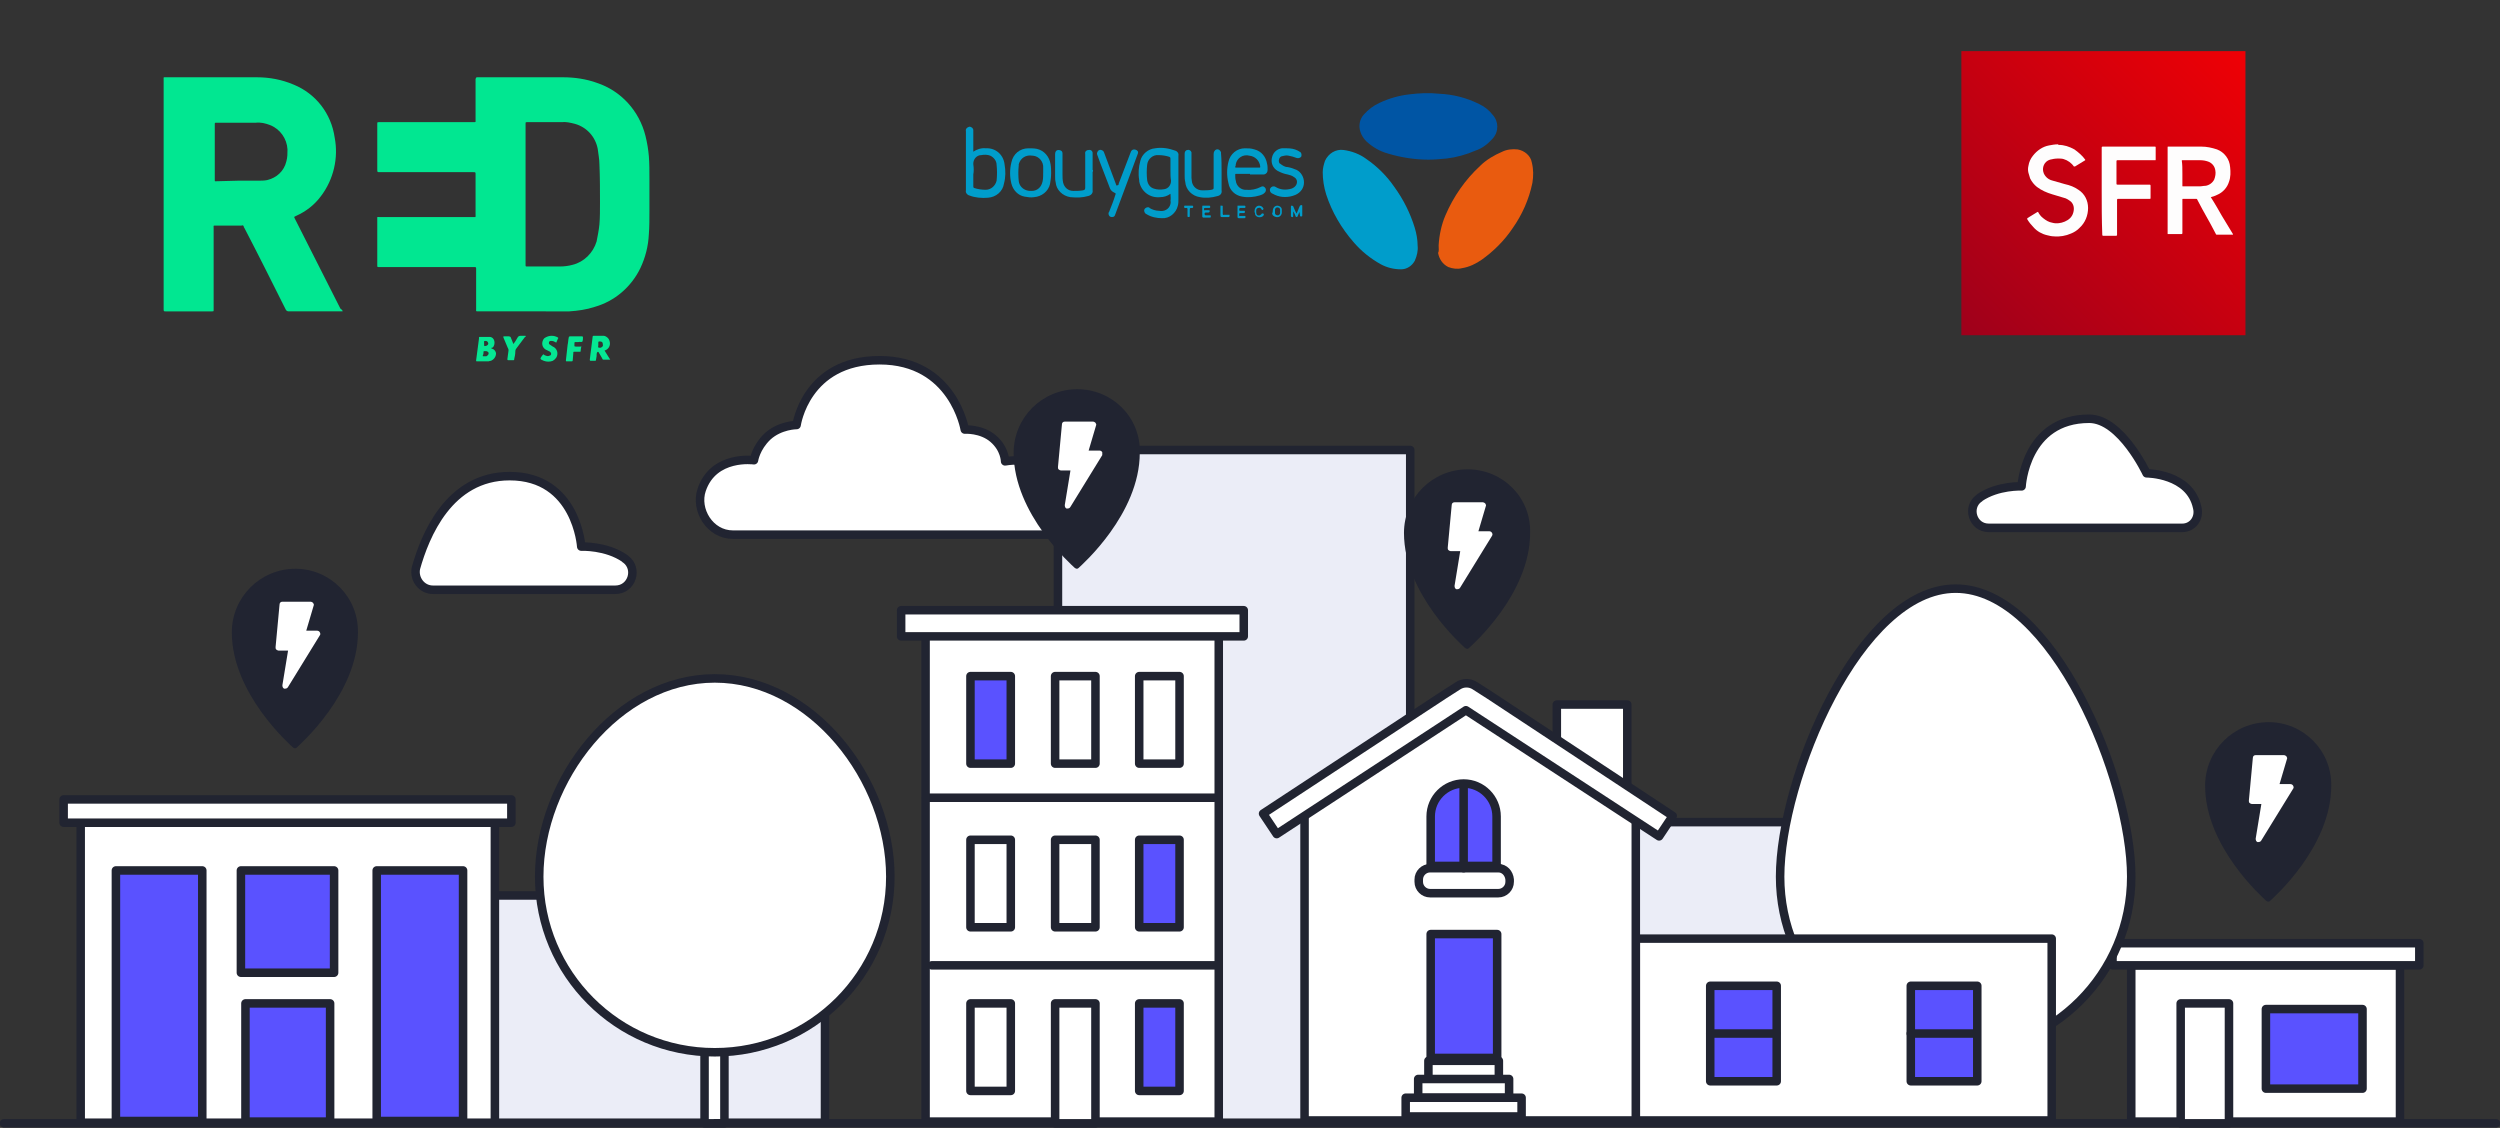 <?xml version="1.0" encoding="utf-8"?>
<!-- Generator: Adobe Illustrator 21.1.0, SVG Export Plug-In . SVG Version: 6.00 Build 0)  -->
<svg version="1.1" id="Calque_1" xmlns="http://www.w3.org/2000/svg" xmlns:xlink="http://www.w3.org/1999/xlink" x="0px" y="0px"
	 viewBox="0 0 440 198.5" style="enable-background:new 0 0 440 198.5;" xml:space="preserve">
<rect x="0" y="0" width="440" height="198.5" fill="#333333" stroke="none"/>
<style type="text/css">
	.st0{fill:#FFFFFF;stroke:#212431;stroke-width:1.5;stroke-linecap:round;stroke-linejoin:round;stroke-miterlimit:10;}
	.st1{fill:#EBEDF7;stroke:#212431;stroke-width:1.5;stroke-linecap:round;stroke-linejoin:round;stroke-miterlimit:10;}
	.st2{fill:none;stroke:#212431;stroke-width:1.5;stroke-linecap:round;stroke-linejoin:round;stroke-miterlimit:10;}
	.st3{fill:#5A52FF;stroke:#212431;stroke-width:1.5;stroke-linecap:round;stroke-linejoin:round;stroke-miterlimit:10;}
	.st4{fill:#FFFFFF;stroke:#212431;stroke-width:1.5;stroke-linecap:round;stroke-linejoin:round;}
	.st5{fill:#212431;}
	.st6{fill:#FFFFFF;}
	.st7{fill:#0055A4;}
	.st8{fill:#009DCB;}
	.st9{fill:#E95B0F;}
	.st10{fill:url(#SVGID_1_);}
	.st11{fill:#FEFDFD;}
	.st12{fill:#01E791;}
	.st13{fill:#05E793;}
</style>
<path class="st0" d="M384.1,92.9H350c-2.8,0-3.9-3.6-1.7-5.2c0,0,0.1,0,0.1-0.1c3.2-2.2,7.4-2,7.4-2s0.6-11.9,11.9-11.9
	c5.6,0,10.1,9.6,10.1,9.6s7.6,0,8.9,6C387.2,91.2,385.9,92.9,384.1,92.9z"/>
<path class="st0" d="M76.2,103.8h32.1c2.9,0,4.1-3.7,1.8-5.4c0,0-0.1,0-0.1-0.1c-3.3-2.3-7.7-2.1-7.7-2.1s-0.8-12.4-12.6-12.4
	C79,83.8,74.8,94.3,73.2,100C72.8,101.9,74.2,103.8,76.2,103.8z"/>
<path class="st0" d="M129,94.1h61.8c5.8,0,5.5-4.8,3.6-6.4c-1.9-1.7-5.8-1-5.8-1s-1.1-3.2-4.9-4.8c-3.3-1.4-6.8-0.7-6.8-0.7
	s0-2.2-2.1-4s-5-1.6-5-1.6s-2-12.2-15-12.2s-14.6,11.4-14.6,11.4s-2.9,0-5.1,2c-2.1,2-2.4,4.2-2.4,4.2s-7.1-1-9.2,5.2
	C122.3,89.7,124.9,94.1,129,94.1z"/>
<rect x="186.2" y="79.2" class="st1" width="62" height="118.4"/>
<rect x="69.4" y="157.6" class="st1" width="75.8" height="40"/>
<line class="st2" x1="439.3" y1="197.7" x2="0.7" y2="197.7"/>
<rect x="284.5" y="144.7" class="st1" width="75.8" height="52.9"/>
<g>
	<rect x="162.9" y="109" class="st0" width="51.6" height="88.4"/>
	<rect x="158.6" y="107.4" class="st0" width="60.3" height="4.6"/>
	<line class="st2" x1="163" y1="140.4" x2="213.8" y2="140.4"/>
	<line class="st2" x1="164" y1="169.9" x2="214.2" y2="169.9"/>
	<rect x="170.8" y="147.8" class="st0" width="7.1" height="15.4"/>
	<rect x="185.7" y="147.8" class="st0" width="7.1" height="15.4"/>
	<rect x="200.5" y="147.8" class="st3" width="7.1" height="15.4"/>
	<rect x="170.8" y="119" class="st3" width="7.1" height="15.4"/>
	<rect x="185.7" y="119" class="st0" width="7.1" height="15.4"/>
	<rect x="200.5" y="119" class="st0" width="7.1" height="15.4"/>
	<rect x="170.8" y="176.6" class="st0" width="7.1" height="15.4"/>
	<rect x="185.7" y="176.6" class="st0" width="7.1" height="21.1"/>
	<rect x="200.5" y="176.6" class="st3" width="7.1" height="15.4"/>
</g>
<g>
	<g>
		<path class="st0" d="M125.7,134.3L125.7,134.3c1,0,1.8,0.8,1.8,1.7v61.7H124V136C123.9,135,124.7,134.3,125.7,134.3z"/>
	</g>
	<path class="st0" d="M94.9,154.3c0,17.1,13.8,30.9,30.9,30.9s30.9-13.8,30.9-30.9s-13.8-34.9-30.9-34.9S94.9,137.2,94.9,154.3z"/>
</g>
<g>
	<rect x="14.2" y="142.1" class="st0" width="72.9" height="55.5"/>
	<rect x="11.2" y="140.7" class="st0" width="78.8" height="4.1"/>
	<rect x="43.2" y="176.6" class="st3" width="14.9" height="20.8"/>
	<rect x="42.4" y="153.2" class="st3" width="16.4" height="18"/>
	<rect x="66.3" y="153.2" class="st3" width="15.2" height="44.1"/>
	<rect x="20.4" y="153.2" class="st3" width="15.2" height="44.1"/>
</g>
<g>
	<rect x="375.1" y="169.9" class="st0" width="47.3" height="27.5"/>
	<rect x="371.8" y="166" class="st0" width="54" height="3.9"/>
	<rect x="383.8" y="176.6" class="st0" width="8.5" height="21.1"/>
	<rect x="398.8" y="177.6" class="st3" width="17" height="14"/>
</g>
<g>
	<g>
		<path class="st0" d="M344.1,117.6L344.1,117.6c1,0,1.8,0.8,1.8,1.7v78.3h-3.5v-78.3C342.3,118.4,343.1,117.6,344.1,117.6z"/>
	</g>
	<path class="st0" d="M313.3,154.3c0,17.1,13.8,30.9,30.9,30.9s30.9-13.8,30.9-30.9s-13.8-50.7-30.9-50.7
		C327.2,103.6,313.3,137.2,313.3,154.3z"/>
</g>
<rect x="287.9" y="165.2" class="st0" width="73.2" height="32"/>
<polygon class="st0" points="287.9,142.9 258.7,124.4 229.6,142.9 229.6,197.2 287.9,197.2 "/>
<polygon class="st4" points="274,133.6 286.4,141.5 286.4,124 274,124 "/>
<g>
	<rect x="251.8" y="164.4" class="st3" width="11.7" height="21.8"/>
	<rect x="251.4" y="186.7" class="st0" width="12.4" height="3.3"/>
	<rect x="249.6" y="189.9" class="st0" width="16" height="3.3"/>
	<rect x="247.4" y="193.2" class="st0" width="20.4" height="3.3"/>
</g>
<rect x="301" y="173.5" class="st3" width="11.7" height="16.8"/>
<rect x="336.3" y="173.5" class="st3" width="11.7" height="16.8"/>
<line class="st2" x1="301" y1="181.9" x2="312.6" y2="181.9"/>
<line class="st2" x1="336.3" y1="181.9" x2="347.9" y2="181.9"/>
<path class="st4" d="M263.7,152.8h-12c-1.1,0-2,0.9-2,2v0.4c0,1.1,0.9,2,2,2h12c1.1,0,2-0.9,2-2v-0.4
	C265.6,153.7,264.8,152.8,263.7,152.8z"/>
<path class="st3" d="M263.5,152.4h-11.7v-8.7c0-3.2,2.6-5.8,5.8-5.8l0,0c3.2,0,5.8,2.6,5.8,5.8v8.7H263.5z"/>
<line class="st2" x1="257.6" y1="138.2" x2="257.6" y2="152.8"/>
<path id="Stroke-94" class="st4" d="M262.1,122.3l-2.5-1.6c-0.9-0.6-2.1-0.6-3,0l-2.5,1.6l-31.8,20.9l2.4,3.6L258,125l34,22.2
	l2.4-3.6L262.1,122.3z"/>
<path id="XMLID_8_" class="st5" d="M258.3,82.6c-6.2,0-11.2,5-11.2,11.2c0,10.8,10.3,19.8,10.7,20.2c0.1,0.1,0.3,0.2,0.4,0.2
	c0.2,0,0.3-0.1,0.4-0.2c0.4-0.4,10.7-9.4,10.7-20.2C269.5,87.6,264.5,82.6,258.3,82.6z"/>
<g>
	<path class="st6" d="M262.6,93.8c-0.1-0.2-0.3-0.3-0.5-0.3h-1.9l1.3-4.4c0.1-0.2,0-0.3-0.1-0.5c-0.1-0.1-0.3-0.2-0.4-0.2h-5
		c-0.3,0-0.5,0.2-0.5,0.5l-0.7,7.5c0,0.1,0,0.3,0.1,0.4s0.3,0.2,0.4,0.2h1.7l-1,6.1c0,0.3,0.1,0.5,0.3,0.6c0.1,0,0.1,0,0.2,0
		c0.2,0,0.4-0.1,0.5-0.3l5.6-9.1C262.7,94.1,262.7,94,262.6,93.8z"/>
</g>
<path id="XMLID_1_" class="st5" d="M399.3,127.1c-6.2,0-11.2,5-11.2,11.2c0,10.8,10.3,19.8,10.7,20.2c0.1,0.1,0.3,0.2,0.4,0.2
	c0.2,0,0.3-0.1,0.4-0.2c0.4-0.4,10.7-9.4,10.7-20.2C410.4,132.1,405.4,127.1,399.3,127.1z"/>
<g>
	<path class="st6" d="M403.6,138.3c-0.1-0.2-0.3-0.3-0.5-0.3h-1.9l1.3-4.4c0.1-0.2,0-0.3-0.1-0.5c-0.1-0.1-0.3-0.2-0.4-0.2h-5
		c-0.3,0-0.5,0.2-0.5,0.5l-0.7,7.5c0,0.1,0,0.3,0.1,0.4c0.1,0.1,0.3,0.2,0.4,0.2h1.7l-1,6.1c0,0.3,0.1,0.5,0.3,0.6
		c0.1,0,0.1,0,0.2,0c0.2,0,0.4-0.1,0.5-0.3l5.6-9.1C403.7,138.7,403.7,138.5,403.6,138.3z"/>
</g>
<path id="XMLID_3_" class="st5" d="M189.6,68.5c-6.2,0-11.2,5-11.2,11.2c0,10.8,10.3,19.8,10.7,20.2c0.1,0.1,0.3,0.2,0.4,0.2
	c0.2,0,0.3-0.1,0.4-0.2c0.4-0.4,10.7-9.4,10.7-20.2C200.8,73.5,195.8,68.5,189.6,68.5z"/>
<g>
	<path class="st6" d="M194,79.6c-0.1-0.2-0.3-0.3-0.5-0.3h-1.9l1.3-4.4c0.1-0.2,0-0.3-0.1-0.5c-0.1-0.1-0.3-0.2-0.4-0.2h-5
		c-0.3,0-0.5,0.2-0.5,0.5l-0.7,7.5c0,0.1,0,0.3,0.1,0.4s0.3,0.2,0.4,0.2h1.7l-1,6.1c0,0.3,0.1,0.5,0.3,0.6c0.1,0,0.1,0,0.2,0
		c0.2,0,0.4-0.1,0.5-0.3l5.6-9.1C194,80,194,79.8,194,79.6z"/>
</g>
<path id="XMLID_5_" class="st5" d="M52,100.1c-6.2,0-11.2,5-11.2,11.2c0,10.8,10.3,19.8,10.7,20.2c0.1,0.1,0.3,0.2,0.4,0.2
	c0.2,0,0.3-0.1,0.4-0.2c0.4-0.4,10.7-9.4,10.7-20.2C63.1,105.1,58.1,100.1,52,100.1z"/>
<g>
	<path class="st6" d="M56.3,111.3c-0.1-0.2-0.3-0.3-0.5-0.3h-1.9l1.3-4.4c0.1-0.2,0-0.3-0.1-0.5c-0.1-0.1-0.3-0.2-0.4-0.2h-5
		c-0.3,0-0.5,0.2-0.5,0.5l-0.7,7.5c0,0.1,0,0.3,0.1,0.4s0.3,0.2,0.4,0.2h1.7l-1,6.1c0,0.3,0.1,0.5,0.3,0.6c0.1,0,0.1,0,0.2,0
		c0.2,0,0.4-0.1,0.5-0.3l5.6-9.1C56.4,111.7,56.4,111.5,56.3,111.3z"/>
</g>
<g>
	<path class="st7" d="M251.4,28.1c-2.4,0-4.9-0.4-7.2-1.1c-1.4-0.4-2.6-1.1-3.7-2.1c-0.5-0.5-0.9-1.1-1.1-1.8
		c-0.3-1-0.1-2.1,0.6-2.9c0.8-0.9,1.7-1.6,2.8-2.1c1.7-0.8,3.5-1.3,5.3-1.5c1.7-0.2,3.4-0.3,5.2-0.1c2.4,0.1,4.8,0.7,7,1.8
		c0.9,0.4,1.8,1.1,2.4,1.9c1.1,1.2,1.1,3,0,4.2c-0.8,0.9-1.8,1.7-3,2.1c-1.6,0.7-3.4,1.2-5.1,1.4C253.5,28,252.4,28.1,251.4,28.1z"
		/>
	<path class="st8" d="M249.5,43.2c0.1,0.9-0.1,1.8-0.5,2.7c-0.5,0.9-1.4,1.5-2.4,1.5c-1.3,0-2.5-0.3-3.6-0.9c-1.8-1-3.4-2.3-4.7-3.8
		c-2.2-2.5-3.9-5.4-4.9-8.5c-0.4-1.3-0.6-2.6-0.6-3.9c0-0.7,0.2-1.4,0.4-2c0.6-1.3,1.9-2.1,3.3-1.9c1.4,0.2,2.8,0.7,4,1.6
		c1.9,1.3,3.6,3,4.9,4.9c1.6,2.2,2.8,4.6,3.6,7.2C249.3,41.1,249.5,42.2,249.5,43.2z"/>
	<path class="st9" d="M253.2,43.2c0.1-1.8,0.5-3.7,1.2-5.3c1.4-3.3,3.5-6.3,6.1-8.7c1.1-1.1,2.5-1.9,3.9-2.5
		c0.8-0.4,1.8-0.5,2.7-0.4c1.2,0.2,2.3,1.1,2.5,2.3c0.3,1.2,0.3,2.4,0.1,3.6c-0.6,2.9-1.8,5.6-3.5,8c-1.4,2.1-3.3,4-5.4,5.5
		c-1,0.7-2.2,1.3-3.5,1.5c-0.8,0.2-1.6,0.1-2.4-0.2c-1-0.5-1.6-1.4-1.8-2.5C253.3,44.2,253.2,43.7,253.2,43.2z"/>
	<path class="st8" d="M206,34.1c-0.5,0.4-1.2,0.6-1.8,0.6c-1.8,0.2-3.4-1-3.7-2.8c0-0.1,0-0.1,0-0.2c-0.2-1.1-0.1-2.3,0.2-3.4
		c0.3-1.2,1.4-2.1,2.6-2.2c1.2-0.2,2.4,0,3.5,0.4c0.4,0.1,0.7,0.5,0.6,0.9c0,2.6,0,5.1,0,7.7c0,0.4,0,0.7-0.1,1.1
		c-0.3,1.3-1.5,2.3-2.8,2.2c-0.9,0-1.9-0.2-2.7-0.7c-0.3-0.1-0.5-0.5-0.4-0.8s0.5-0.5,0.8-0.4c0.1,0,0.1,0,0.1,0.1
		c0.5,0.3,1.1,0.5,1.7,0.5c0.9,0.2,1.8-0.3,2-1.2c0-0.2,0.1-0.4,0-0.5C206.1,34.9,206,34.5,206,34.1z M206,30c0-0.7,0-1.3,0-2
		c0-0.2,0-0.3-0.2-0.4c-0.6-0.2-1.3-0.3-1.9-0.3c-1-0.1-1.9,0.7-2,1.7c-0.1,0.9-0.1,1.8,0,2.7c0.1,0.7,0.5,1.3,1.2,1.5
		c0.6,0.2,1.2,0.2,1.8,0.1c0.7-0.1,1.2-0.7,1.2-1.5C206,31.3,206,30.6,206,30z"/>
	<path class="st8" d="M171.3,26.7c0.6-0.4,1.4-0.7,2.2-0.6c1.7-0.1,3.1,1.1,3.3,2.8c0.2,1.1,0.2,2.3-0.1,3.4
		c-0.2,1.4-1.4,2.4-2.8,2.5c-1.1,0.1-2.3,0-3.3-0.4c-0.4-0.1-0.7-0.5-0.6-0.9c0-3.5,0-7,0-10.4c-0.1-0.4,0.2-0.7,0.6-0.8l0,0
		c0.4,0,0.7,0.3,0.7,0.6V23c0,1.2,0,2.3,0,3.5C171.3,26.5,171.3,26.6,171.3,26.7z M171.3,30.7c0,0.7,0,1.4,0,2.1
		c0,0.2,0.1,0.3,0.2,0.3c0.6,0.2,1.3,0.3,2,0.3c0.9,0,1.7-0.7,1.9-1.6c0.1-0.9,0.1-1.9,0-2.8c0-0.7-0.5-1.3-1.1-1.6
		c-0.5-0.2-1.1-0.2-1.6-0.1c-0.8,0-1.4,0.7-1.4,1.5v0.1C171.4,29.6,171.4,30.2,171.3,30.7L171.3,30.7z"/>
	<path class="st8" d="M220,30.6h-2.4c-0.2,0-0.2,0-0.2,0.2c0,0.3,0,0.7,0.1,1c0.1,1,1,1.7,1.9,1.6c0.8,0.1,1.7-0.1,2.5-0.5
		c0.3-0.2,0.6-0.1,0.8,0.2s0.1,0.7-0.2,0.9c-0.2,0.2-0.5,0.3-0.8,0.4c-1,0.3-2.1,0.4-3.1,0.2c-1.2-0.2-2.2-1.1-2.4-2.4
		c-0.3-1.2-0.3-2.5,0-3.7c0.3-1.4,1.5-2.4,2.9-2.4c0.6,0,1.1,0,1.7,0.2c1.2,0.3,2,1.3,2.2,2.5c0.1,0.4,0.1,0.7,0.1,1.1
		s-0.2,0.7-0.6,0.8h-0.1H220V30.6z M219.6,29.5h2c0.2,0,0.2,0,0.2-0.2c-0.1-1-0.9-1.8-1.9-1.9c-1.1-0.3-2.2,0.4-2.4,1.5
		c0,0.1,0,0.3-0.1,0.4c0,0.2,0,0.2,0.2,0.2H219.6z"/>
	<path class="st8" d="M185,30.5c0,0.7-0.1,1.3-0.2,1.9c-0.3,1.3-1.5,2.2-2.8,2.3c-0.6,0.1-1.1,0-1.7-0.1c-1.1-0.2-2-1.1-2.3-2.3
		s-0.3-2.5,0-3.7c0.3-1.5,1.5-2.5,3-2.5c0.5,0,1,0,1.5,0.1c1.3,0.3,2.2,1.4,2.4,2.7C185,29.5,185,30,185,30.5z M183.6,30.4
		c0-0.3,0-0.6,0-0.8c0.1-1.1-0.7-2.1-1.8-2.2h-0.1c-1.1-0.2-2.1,0.4-2.4,1.5c0,0.1,0,0.2,0,0.2c-0.1,0.9-0.1,1.8,0,2.8
		c0.1,0.8,0.7,1.4,1.4,1.6c0.3,0.1,0.6,0.1,0.9,0.1c1,0,1.7-0.7,1.9-1.7C183.6,31.4,183.6,30.9,183.6,30.4L183.6,30.4z"/>
	<path class="st8" d="M195.7,38.2c-0.4,0-0.6-0.3-0.6-0.6c0-0.1,0-0.2,0.1-0.3c0.4-1,0.8-2,1.1-3c0.1-0.2,0.1-0.3-0.2-0.4
		c-0.4-0.2-0.7-0.5-0.8-0.9c-0.7-1.9-1.5-3.8-2.2-5.8c-0.1-0.3,0.1-0.7,0.4-0.8s0.7,0.1,0.8,0.4l1.8,4.8c0.1,0.3,0.2,0.5,0.3,0.8
		s0.1,0.3,0.3,0.2c0.2,0,0.2-0.2,0.2-0.3l2.1-5.5c0.1-0.3,0.3-0.5,0.6-0.5s0.7,0.2,0.7,0.5c0,0.1,0,0.2-0.1,0.4
		c-0.3,0.9-0.7,1.8-1,2.7l-2.9,7.8C196.2,38.1,196,38.2,195.7,38.2z"/>
	<path class="st8" d="M192.3,30.3c0,1.1,0,2.1,0,3.2c0.1,0.5-0.3,0.9-0.8,1l0,0c-1,0.3-2,0.3-3.1,0.2c-1.4-0.2-2.5-1.3-2.6-2.6
		c-0.1-0.4-0.1-0.7-0.1-1.1c0-1.3,0-2.6,0-3.9c0-0.4,0.2-0.7,0.6-0.7s0.7,0.2,0.7,0.6c0,0.1,0,0.1,0,0.2c0,1.1,0,2.3,0,3.4
		c0,0.5,0,1,0.1,1.5c0.2,0.9,0.9,1.5,1.8,1.5c0.6,0,1.1,0,1.7-0.1c0.3-0.1,0.4-0.1,0.4-0.5c0-2,0-3.9,0-5.9
		c-0.1-0.4,0.2-0.7,0.6-0.7l0,0c0.4-0.1,0.7,0.2,0.7,0.5c0,0.1,0,0.1,0,0.2c0,0.9,0,1.8,0,2.8C192.4,29.9,192.4,30.1,192.3,30.3
		L192.3,30.3z"/>
	<path class="st8" d="M215,30.3c0,1.1,0,2.1,0,3.2c0.1,0.5-0.2,0.9-0.7,1l0,0c-1,0.3-2.1,0.4-3.1,0.2c-1.4-0.2-2.5-1.3-2.6-2.7
		c-0.1-0.4-0.1-0.8-0.1-1.1c0-1.3,0-2.6,0-3.9c0-0.3,0.2-0.6,0.5-0.6c0.3-0.1,0.6,0.1,0.7,0.4c0,0.1,0,0.3,0,0.4c0,1.4,0,2.8,0,4.1
		c0,0.3,0.1,0.6,0.1,0.8c0.2,0.8,0.9,1.4,1.8,1.4c0.5,0,1.1,0,1.6-0.1c0.4-0.1,0.4-0.1,0.4-0.5c0-1.9,0-3.9,0-5.8
		c0-0.4,0.2-0.7,0.5-0.8c0.4-0.1,0.7,0.2,0.8,0.5c0,0.1,0,0.1,0,0.2C215,28.1,215,29.2,215,30.3L215,30.3z"/>
	<path class="st8" d="M226.5,26.1c0.7,0,1.3,0.1,1.9,0.4c0.2,0.1,0.3,0.2,0.5,0.3c0.2,0.2,0.2,0.6,0.1,0.8c-0.2,0.2-0.5,0.3-0.8,0.2
		c-0.5-0.2-0.9-0.3-1.4-0.4c-0.4-0.1-0.8,0-1.2,0.1s-0.6,0.6-0.5,1c0,0.1,0.1,0.3,0.2,0.3c0.4,0.3,0.8,0.6,1.3,0.6
		c0.6,0.1,1.1,0.3,1.6,0.5c0.8,0.4,1.3,1.3,1.3,2.2c0,1-0.6,1.8-1.5,2.2c-1.2,0.5-2.5,0.5-3.6,0c-0.2-0.1-0.4-0.2-0.6-0.3
		c-0.3-0.2-0.4-0.6-0.2-0.9c0.2-0.3,0.6-0.4,0.9-0.2c0.8,0.5,1.8,0.6,2.8,0.3c0.3-0.1,0.6-0.3,0.8-0.6c0.3-0.5,0.2-1.1-0.3-1.4
		c-0.4-0.3-0.8-0.4-1.2-0.5c-0.6-0.1-1.1-0.3-1.7-0.6c-0.9-0.5-1.3-1.5-1-2.5c0.2-0.8,0.9-1.4,1.7-1.5
		C225.8,26.1,226.2,26.1,226.5,26.1z"/>
	<path class="st8" d="M228.7,37.3c-0.1,0.2-0.2,0.5-0.3,0.7c0,0.1-0.1,0.2-0.2,0.2c-0.1,0-0.2-0.1-0.2-0.2c-0.1-0.3-0.2-0.5-0.4-0.8
		c0,0.2,0,0.5,0,0.8s-0.1,0.2-0.2,0.2s-0.2-0.1-0.2-0.2c0-0.5,0-1,0-1.6c0-0.1,0-0.2,0.1-0.2s0.2,0,0.3,0.1l0,0
		c0.2,0.4,0.3,0.8,0.5,1.1l0.1,0.2l0.5-1.2l0.1-0.2c0.1-0.1,0.2-0.1,0.3-0.1s0.1,0.1,0.1,0.2c0,0.5,0,1.1,0,1.6c0,0.1,0,0.2-0.2,0.2
		s-0.2-0.1-0.2-0.2S228.7,37.5,228.7,37.3L228.7,37.3z"/>
	<path class="st8" d="M211.6,37.2c0-0.3,0-0.5,0-0.8s0.1-0.2,0.2-0.2h1c0.1,0,0.2,0,0.2,0.2s-0.1,0.2-0.2,0.2c-0.1,0-0.5,0-0.7,0
		s-0.2,0.1-0.2,0.2c0,0.1,0,0.3,0.2,0.2c0.2,0,0.4,0,0.6,0s0.2,0,0.2,0.2c0,0.1-0.1,0.2-0.2,0.2s-0.4,0-0.5,0s-0.2,0.1-0.2,0.2
		s0,0.3,0.2,0.3s0.5,0,0.7,0s0.2,0,0.2,0.2s-0.1,0.2-0.2,0.2h-1.1c-0.1,0-0.2-0.1-0.2-0.2S211.6,37.5,211.6,37.2z"/>
	<path class="st8" d="M224,37.2c0-0.8,0.6-1.2,1.2-0.9c0.2,0.1,0.4,0.3,0.4,0.6c0,0.2,0,0.4,0,0.6c-0.1,0.5-0.5,0.8-1,0.7
		c-0.4-0.1-0.7-0.3-0.7-0.7C224,37.4,224,37.3,224,37.2z M225.3,37.2c0-0.1,0-0.2,0-0.3c0-0.3-0.3-0.4-0.5-0.4s-0.4,0.2-0.4,0.4
		s0,0.4,0,0.6c0,0.3,0.3,0.4,0.5,0.4s0.4-0.2,0.4-0.4C225.3,37.5,225.3,37.3,225.3,37.2L225.3,37.2z"/>
	<path class="st8" d="M217.8,37.2c0-0.3,0-0.5,0-0.8s0-0.2,0.2-0.2h1c0.1,0,0.2,0,0.2,0.2s-0.1,0.2-0.2,0.2h-0.7
		c-0.2,0-0.2,0.2-0.2,0.3s0,0.2,0.2,0.2s0.4,0,0.6,0s0.2,0,0.2,0.2s-0.1,0.2-0.2,0.2s-0.4,0-0.6,0s-0.2,0.1-0.2,0.3s0,0.3,0.2,0.2
		c0.2,0,0.5,0,0.7,0s0.2,0,0.2,0.2s-0.1,0.2-0.2,0.2h-1c-0.1,0-0.2-0.1-0.2-0.2C217.8,37.9,217.8,37.5,217.8,37.2z"/>
	<path class="st8" d="M220.8,37.2c0-0.8,0.6-1.2,1.2-0.9c0.1,0.1,0.2,0.1,0.3,0.3c0.1,0.1,0.1,0.2,0,0.3s-0.2,0.1-0.3-0.1
		c-0.1-0.2-0.3-0.3-0.5-0.2h-0.1c-0.4,0.2-0.3,0.5-0.3,0.8c0,0.2,0.1,0.5,0.3,0.5c0.2,0.1,0.4,0,0.6-0.2c0-0.1,0.2-0.2,0.3-0.1
		c0,0,0,0,0.1,0c0.1,0.1,0,0.2,0,0.3c-0.2,0.3-0.6,0.4-1,0.3c-0.3-0.1-0.6-0.4-0.5-0.7C220.8,37.4,220.8,37.3,220.8,37.2z"/>
	<path class="st8" d="M209,37.4c0-0.2,0-0.4,0-0.6c0-0.2-0.1-0.2-0.2-0.2s-0.4,0.1-0.4-0.2s0.2-0.2,0.4-0.2c0.3,0,0.7,0,1,0
		c0.1,0,0.2,0,0.2,0.2s-0.1,0.2-0.2,0.2c-0.4,0-0.4,0-0.4,0.4s0,0.7,0,1c0,0.1,0,0.2-0.2,0.2S209,38.1,209,38S209,37.6,209,37.4z"/>
	<path class="st8" d="M214.8,37.2c0-0.3,0-0.5,0-0.8s0-0.2,0.2-0.2s0.2,0,0.2,0.2c0,0.4,0,0.8,0,1.2c0,0.2,0.1,0.3,0.3,0.2
		c0.2,0,0.4,0,0.7,0s0.2,0,0.2,0.2s-0.1,0.2-0.2,0.2H215c-0.1,0-0.2-0.1-0.2-0.2S214.8,37.5,214.8,37.2z"/>
</g>
<g>
	
		<linearGradient id="SVGID_1_" gradientUnits="userSpaceOnUse" x1="345.2" y1="1266" x2="395.2" y2="1216" gradientTransform="matrix(1 0 0 1 0 -1207)">
		<stop  offset="0" style="stop-color:#9E001B"/>
		<stop  offset="1" style="stop-color:#EF0005"/>
	</linearGradient>
	<rect x="345.2" y="9" class="st10" width="50" height="50"/>
	<path class="st11" d="M389.1,39.5l-1.5-2.7l-0.9-1.7c0-0.1-0.1-0.1-0.2-0.1h-2.3c-0.1,0-0.1,0-0.1,0.1c0,2,0,4,0,5.9
		c0,0.1,0,0.2-0.2,0.2h-2.3c-0.1,0-0.1,0-0.1-0.1c0-5.1,0-10.1,0-15.2c0-0.1,0-0.1,0.1-0.1h5.8c1,0,1.9,0.2,2.8,0.5
		c1.3,0.5,2.2,1.7,2.3,3.1c0.1,0.9,0.1,1.8-0.2,2.6c-0.3,1-1.1,1.9-2.1,2.3c-0.4,0.2-0.7,0.3-1.1,0.4l0.5,0.8l0.6,1l0.8,1.4l2,3.3
		v0.1h-0.1h-2.7c-0.1,0-0.2,0-0.2-0.1L389.1,39.5z M384.1,30.5c0,0.7,0,1.5,0,2.2c0,0.1,0,0.1,0.1,0.1h2.9c0.4,0,0.7-0.1,1.1-0.1
		c0.6-0.1,1.2-0.5,1.5-1.1c0.2-0.5,0.3-1.1,0.2-1.6c-0.1-0.7-0.5-1.2-1.1-1.5c-0.5-0.2-1-0.3-1.5-0.3c-1.1,0-2.1,0-3.2,0
		c-0.1,0-0.1,0-0.1,0.1C384.1,29,384.1,29.7,384.1,30.5L384.1,30.5z"/>
	<path class="st11" d="M362.3,25.5c1,0,1.9,0.3,2.8,0.8c0.7,0.5,1.4,1.1,1.9,1.8c0,0.1,0,0.1,0,0.1l-1.8,1.1c-0.1,0-0.1,0-0.2,0
		c-0.4-0.6-1.1-1.1-1.8-1.3c-0.3-0.1-0.7-0.1-1-0.1c-0.5,0-1,0.1-1.4,0.2c-1,0.3-1.5,1.4-1.1,2.4c0.1,0.2,0.2,0.4,0.3,0.5
		c0.3,0.4,0.8,0.7,1.3,0.8c0.7,0.2,1.4,0.4,2.1,0.6c0.9,0.2,1.7,0.5,2.4,1c1.1,0.7,1.7,1.9,1.7,3.2s-0.5,2.6-1.5,3.5l-0.1,0.1
		c-0.4,0.4-0.9,0.7-1.4,0.9c-0.9,0.4-2,0.6-3,0.5c-0.4,0-0.8-0.1-1.2-0.2c-0.9-0.2-1.8-0.7-2.4-1.4c-0.4-0.4-0.8-0.9-1.1-1.4
		c0-0.1,0-0.1,0-0.2l1.8-1.1c0.1,0,0.1,0,0.1,0c0.2,0.4,0.5,0.8,0.9,1.1c0.5,0.4,1,0.7,1.6,0.8c0.7,0.2,1.5,0.1,2.2-0.2
		s1.3-0.8,1.5-1.6c0.2-0.7,0.1-1.4-0.4-1.9c-0.4-0.3-0.8-0.6-1.3-0.7c-0.7-0.2-1.3-0.4-2-0.6c-1-0.3-1.9-0.7-2.7-1.3
		c-0.5-0.4-0.9-0.9-1.2-1.5c-0.1-0.3-0.2-0.7-0.3-1c-0.1-0.4-0.1-0.8,0-1.2c0.1-0.7,0.4-1.3,0.8-1.8c0.7-0.9,1.7-1.6,2.8-1.8
		c0.5-0.1,1.1-0.2,1.6-0.2L362.3,25.5z"/>
	<path class="st11" d="M369.9,33.6c0-2.5,0-5,0-7.6c0-0.1,0-0.2,0.2-0.2h9.1c0.1,0,0.2,0,0.2,0.1c0,0.7,0,1.4,0,2.2
		c0,0.1,0,0.1-0.1,0.1h-6.6c-0.1,0-0.2,0-0.2,0.2c0,1.3,0,2.6,0,3.9c0,0.1,0,0.2,0.2,0.2h5.6c0.1,0,0.2,0,0.2,0.2c0,0.7,0,1.4,0,2.1
		c0,0.1,0,0.2-0.1,0.2h-5.6c-0.1,0-0.2,0-0.2,0.2c0,2,0,4,0,6.1c0,0.1,0,0.2-0.2,0.2h-2.2c-0.1,0-0.2,0-0.2-0.2
		C369.9,38.6,369.9,36.1,369.9,33.6z"/>
</g>
<g>
	<path class="st12" d="M75.1,47h-8.5c-0.1,0-0.2,0-0.2-0.2s0-0.2,0-0.3c0-2.6,0-5.2,0-7.9c0-0.5-0.1-0.4,0.4-0.4h16.5
		c0.5,0,0.4,0.1,0.4-0.5c0-2.3,0-4.7,0-7c0-0.4,0-0.4-0.4-0.4H66.9c-0.5,0-0.5,0-0.5-0.5c0-2.6,0-5.2,0-7.8c0-0.1,0-0.1,0-0.2
		c0-0.3,0-0.3,0.3-0.3h16.6c0.5,0,0.4,0,0.4-0.4c0-2.3,0-4.7,0-7c0-0.1,0-0.2,0-0.2s0.1-0.3,0.2-0.3h15.2c2,0,4.1,0.3,6,1
		c4.2,1.4,7.4,4.9,8.5,9.3c0.3,1.2,0.5,2.4,0.6,3.6c0.1,1.3,0.1,2.6,0.1,3.9c0,1.9,0,3.9,0,5.8c0,1.3,0,2.7-0.1,4
		c-0.1,2.1-0.6,4.1-1.5,6c-1.6,3.3-4.5,5.8-8,6.8c-1.5,0.5-3,0.7-4.5,0.8c-0.8,0-1.5,0-2.3,0H84.2c-0.5,0-0.4,0-0.4-0.4
		c0-2.3,0-4.7,0-7c0-0.1,0-0.2,0-0.2s0-0.2-0.2-0.2L75.1,47L75.1,47z M92.5,34.3c0,4.1,0,8.2,0,12.3c0,0.3,0,0.3,0.3,0.3h5.8
		c0.7,0,1.5-0.1,2.2-0.3c2-0.5,3.6-2.1,4.2-4.1c0.2-1,0.4-2,0.5-3c0.1-1.2,0.1-2.5,0.1-3.8c0-2.3,0-4.5-0.1-6.8
		c0-0.9-0.2-1.8-0.3-2.7c-0.4-2.1-1.9-3.8-4-4.4c-0.8-0.2-1.6-0.4-2.4-0.3h-6c-0.3,0-0.3,0-0.3,0.3c0,0.1,0,0.1,0,0.2L92.5,34.3z"/>
	<path class="st12" d="M60.3,54.8c-0.1,0-0.2,0-0.4,0h-9.1c-0.2,0-0.4-0.1-0.5-0.3c-2.4-4.8-4.8-9.6-7.3-14.4c0,0-0.1-0.1-0.1-0.2
		c0-0.2-0.2-0.3-0.4-0.2c-0.6,0-1.3,0-1.9,0h-2.7c-0.4,0-0.3,0-0.3,0.4c0,3.9,0,7.7,0,11.6c0,0.9,0,1.9,0,2.8c0,0.3,0,0.3-0.3,0.3
		h-8.2c-0.2,0-0.3,0-0.3-0.3c0-0.1,0-0.1,0-0.2c0-13.4,0-26.8,0-40.2c0-0.6-0.1-0.5,0.5-0.5h15.9c2.2,0,4.4,0.4,6.5,1.3
		c3.9,1.6,6.6,5.1,7.2,9.3c0.7,3.6-0.2,7.4-2.4,10.3c-1.1,1.5-2.6,2.7-4.4,3.5l-0.2,0.1c-0.1,0-0.1,0.1-0.1,0.2s0.1,0.1,0.1,0.2
		l8,15.8C60.3,54.6,60.3,54.7,60.3,54.8z M41.9,31.8h3.4c0.6,0,1.2,0,1.7-0.1c1.7-0.4,3-1.6,3.4-3.3c0.2-0.7,0.2-1.4,0.2-2.1
		c-0.1-1.9-1.3-3.6-3.1-4.3c-0.8-0.3-1.6-0.5-2.5-0.4h-7c-0.1,0-0.2,0-0.2,0.2s0,0.1,0,0.2c0,3.2,0,6.4,0,9.6c0,0.4,0,0.3,0.3,0.3
		L41.9,31.8z"/>
	<path class="st13" d="M86.5,61.3c0,0.1,0.1,0.1,0.2,0.1c0.3,0.1,0.6,0.5,0.6,0.8c0,0.6-0.4,1.1-0.9,1.3c-0.2,0-0.3,0.1-0.5,0.1H84
		c-0.2,0-0.2,0-0.2-0.2l0.5-3.8c0-0.1,0-0.2,0-0.2c0-0.1,0.1-0.1,0.1-0.1c0,0,0,0,0,0c0.6,0,1.2,0,1.8,0c0.4,0,0.7,0.3,0.8,0.7
		c0.1,0.4,0,0.9-0.3,1.2C86.6,61.1,86.5,61.2,86.5,61.3z M85.3,62.7L85.3,62.7c0.1,0,0.2,0,0.3,0c0.2-0.1,0.4-0.3,0.4-0.5
		c0-0.2-0.1-0.3-0.4-0.4h-0.3c-0.1,0-0.2,0-0.2,0.1c0,0,0,0,0,0c0,0.2,0,0.4-0.1,0.6s0,0.2,0.1,0.2L85.3,62.7z M85.3,60.9
		c0.1,0,0.3,0,0.4-0.1c0.2-0.1,0.3-0.3,0.2-0.5c-0.1-0.2-0.2-0.3-0.5-0.3s-0.2,0.2-0.2,0.3c0,0.1,0,0.2,0,0.3S85.2,61,85.3,60.9
		L85.3,60.9z"/>
	<path class="st13" d="M105.1,61.9c-0.1,0.3-0.1,0.5-0.1,0.8c0,0.2-0.1,0.4-0.1,0.6c0,0.2-0.1,0.2-0.2,0.2H104c-0.1,0-0.2,0-0.2-0.2
		s0.1-0.5,0.1-0.8c0.1-1,0.3-2.1,0.4-3.2c0-0.2,0.1-0.2,0.3-0.2c0.6,0,1.1,0,1.7,0c0.5,0.1,0.9,0.5,1,1c0.2,0.7-0.2,1.4-0.9,1.6
		l1,1.6c-0.4,0-0.8,0-1.2,0c-0.1,0-0.2-0.1-0.2-0.2l-0.7-1.2C105.2,62.1,105.2,62,105.1,61.9z M105.6,60.1c-0.3,0-0.3,0-0.3,0.3
		c0,0.2,0,0.3,0,0.4c-0.1,0.4,0,0.4,0.3,0.4h0.1c0.3-0.1,0.5-0.3,0.4-0.6c0,0,0,0,0,0C106.1,60.2,105.9,60.1,105.6,60.1L105.6,60.1z
		"/>
	<path class="st13" d="M97.9,60.3l-0.4-0.2c-0.2-0.1-0.4-0.1-0.6-0.1c-0.2,0-0.3,0.2-0.3,0.4c0,0.1,0.1,0.2,0.1,0.2
		c0.1,0.1,0.2,0.1,0.3,0.2l0.3,0.2c0.5,0.2,0.8,0.7,0.8,1.2c0,0.6-0.3,1-0.8,1.3c-0.5,0.2-1.1,0.2-1.6,0c-0.7-0.3-0.7-0.3-0.3-0.9
		l0.1-0.1c0.1-0.1,0.1-0.2,0.2-0.1c0.1,0.1,0.3,0.2,0.4,0.2c0.2,0.1,0.4,0.1,0.6,0c0.2,0,0.3-0.2,0.3-0.3c0-0.2-0.1-0.3-0.2-0.4
		l-0.4-0.2l-0.4-0.2c-0.6-0.4-0.7-1.1-0.4-1.7c0.1-0.2,0.2-0.3,0.4-0.4c0.7-0.4,1.5-0.4,2.2,0c0.1,0.1,0.1,0.1,0,0.2L97.9,60.3z"/>
	<path class="st13" d="M88.6,59.2h1c0.1,0,0.3,0.1,0.3,0.2c0.1,0.3,0.3,0.7,0.4,1c0,0.1,0,0.1,0.1,0.1c0.2-0.3,0.5-0.7,0.7-1.1
		c0.1-0.2,0.3-0.3,0.5-0.3c0.3,0,0.6,0,0.9,0c0.1,0.1,0,0.2-0.1,0.2l-1.5,2c-0.1,0.1-0.2,0.3-0.2,0.5c0,0.5-0.1,1-0.2,1.4
		c0,0.2,0,0.2-0.3,0.2h-0.7c-0.2,0-0.2-0.1-0.2-0.2c0.1-0.5,0.1-1,0.2-1.5c0-0.1,0-0.3-0.1-0.4l-0.8-1.9
		C88.6,59.4,88.6,59.3,88.6,59.2z"/>
	<path class="st13" d="M102.3,60.9c0,0.3-0.1,0.5-0.1,0.8s-0.1,0.2-0.2,0.2h-0.8c-0.3,0-0.3,0-0.3,0.3c0,0.4-0.1,0.8-0.1,1.2
		c0,0.2-0.1,0.2-0.3,0.2s-0.5,0-0.7,0s-0.2,0-0.2-0.2c0.1-0.9,0.2-1.8,0.3-2.7c0.1-0.4,0.1-0.9,0.2-1.3c0-0.1,0.1-0.2,0.2-0.2h2.1
		c0.1,0,0.2,0,0.2,0.2s0,0.5-0.1,0.7s-0.4,0-0.7,0.1h-0.4c-0.3,0-0.3,0-0.3,0.3c0,0.5-0.1,0.5,0.4,0.5h0.7L102.3,60.9z"/>
</g>
</svg>
